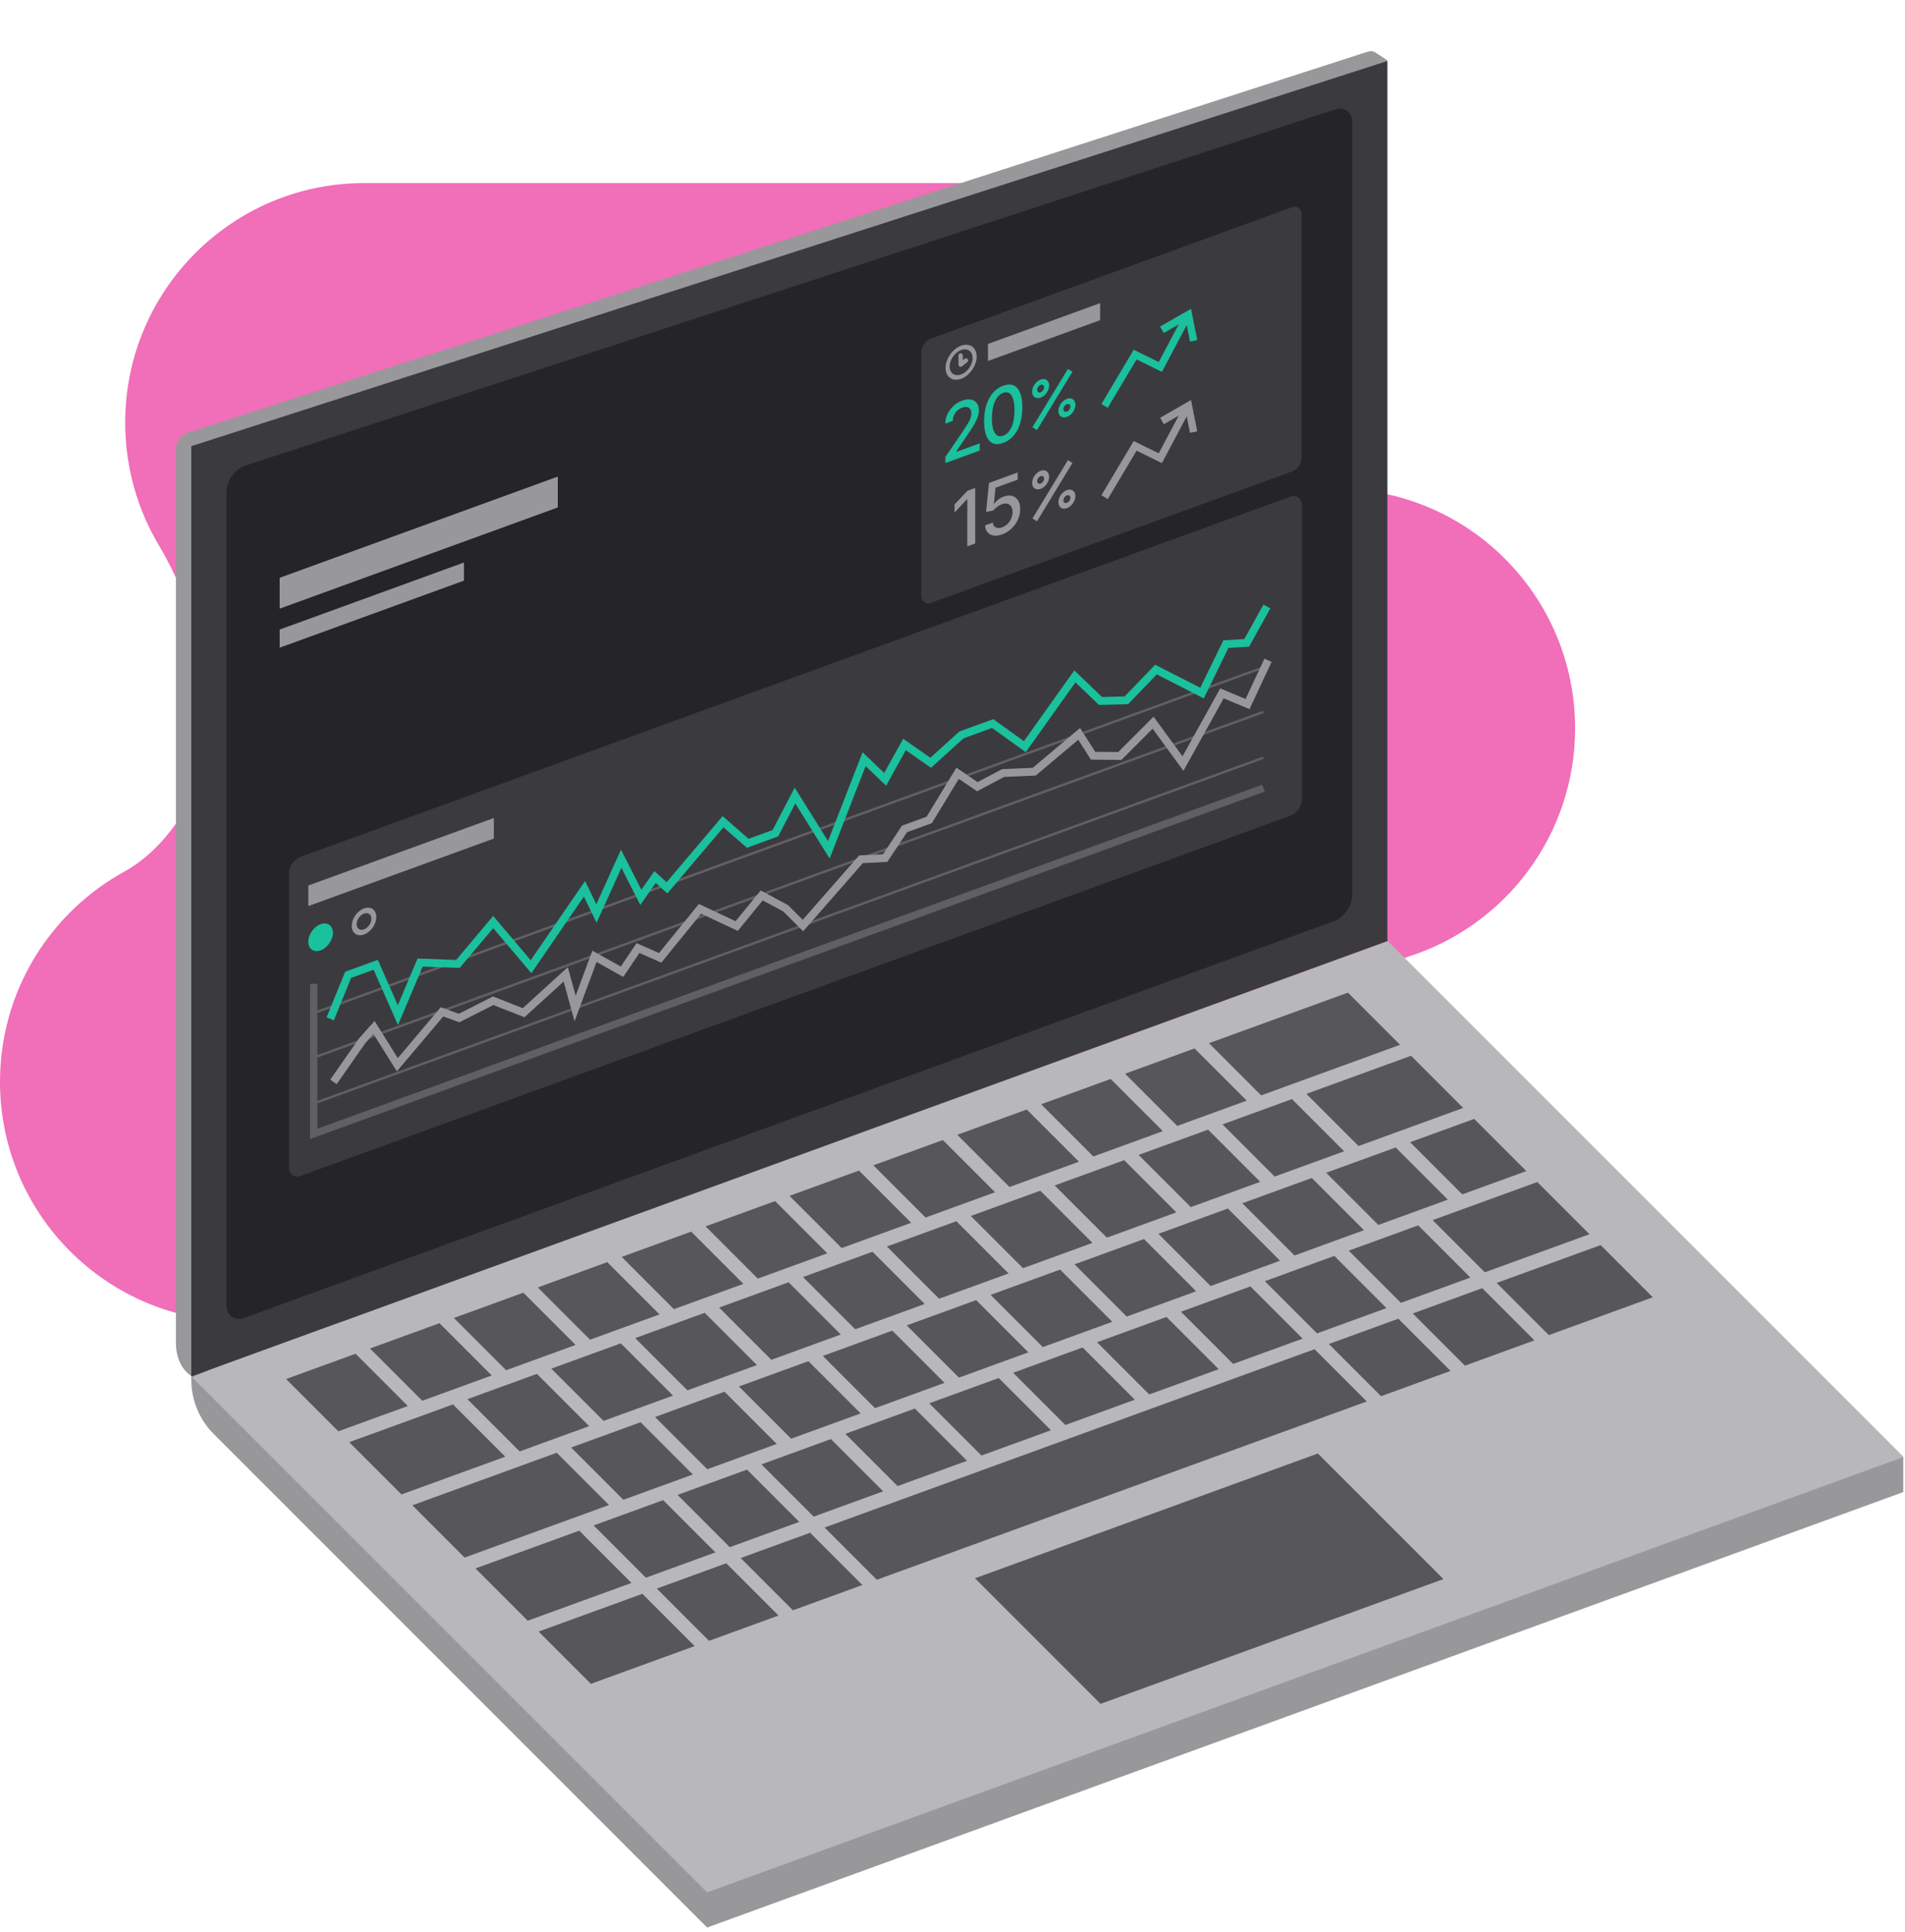 <?xml version="1.0" encoding="UTF-8"?> <svg xmlns="http://www.w3.org/2000/svg" width="578" height="586" viewBox="0 0 578 586" fill="none"><path d="M72.515 400.833C32.466 400.833 0 368.304 0 328.176C0 300.685 15.239 276.759 37.714 264.417C52.005 256.57 63.537 237.224 63.537 220.92C63.537 202.069 57.893 181.633 48.228 165.448C41.723 154.555 37.984 141.813 37.984 128.196C37.984 88.068 70.45 55.539 110.499 55.539H332.878C372.927 55.539 405.393 88.068 405.393 128.196V133.25C405.393 141.542 412.187 148.101 420.303 149.8C453.199 156.689 477.908 185.913 477.908 220.92C477.908 253.391 456.65 280.886 427.318 290.197C420.095 292.49 414.371 298.718 414.371 306.296V328.176C414.371 368.304 381.905 400.833 341.856 400.833H72.515Z" fill="#F16EB9"></path><path d="M64.864 435.037C60.494 430.667 58.039 424.741 58.039 418.561V417.431L110.902 408.972L420.951 296.124L538.317 413.489L577.471 442.042V452.644L214.559 584.733L64.864 435.037Z" fill="#98989A"></path><rect width="386.203" height="221.353" transform="matrix(0.94 -0.342 0.707 0.707 58.039 417.576)" fill="#B8B8BA"></rect><g clip-path="url(#clip0_169_981)"><rect width="22.427" height="22.427" transform="matrix(0.94 -0.342 0.707 0.707 86.803 418.342)" fill="#57575B"></rect><rect width="22.427" height="22.427" transform="matrix(0.94 -0.342 0.707 0.707 112.256 409.078)" fill="#57575B"></rect><rect width="22.427" height="22.427" transform="matrix(0.94 -0.342 0.707 0.707 137.709 399.814)" fill="#57575B"></rect><rect width="22.427" height="22.427" transform="matrix(0.94 -0.342 0.707 0.707 163.163 390.55)" fill="#57575B"></rect><rect width="22.427" height="22.427" transform="matrix(0.94 -0.342 0.707 0.707 188.616 381.286)" fill="#57575B"></rect><rect width="22.427" height="22.427" transform="matrix(0.94 -0.342 0.707 0.707 214.069 372.021)" fill="#57575B"></rect><rect width="22.427" height="22.427" transform="matrix(0.94 -0.342 0.707 0.707 239.522 362.757)" fill="#57575B"></rect><rect width="22.427" height="22.427" transform="matrix(0.94 -0.342 0.707 0.707 264.975 353.493)" fill="#57575B"></rect><rect width="22.427" height="22.427" transform="matrix(0.94 -0.342 0.707 0.707 290.428 344.229)" fill="#57575B"></rect><rect width="22.427" height="22.427" transform="matrix(0.94 -0.342 0.707 0.707 315.881 334.965)" fill="#57575B"></rect><rect width="22.427" height="22.427" transform="matrix(0.94 -0.342 0.707 0.707 341.334 325.7)" fill="#57575B"></rect><rect width="44.853" height="22.427" transform="matrix(0.94 -0.342 0.707 0.707 366.788 316.437)" fill="#57575B"></rect></g><g clip-path="url(#clip1_169_981)"><rect width="33.494" height="22.427" transform="matrix(0.94 -0.342 0.707 0.707 105.957 437.496)" fill="#57575B"></rect><rect width="22.427" height="22.427" transform="matrix(0.94 -0.342 0.707 0.707 141.811 424.446)" fill="#57575B"></rect><rect width="22.427" height="22.427" transform="matrix(0.94 -0.342 0.707 0.707 167.263 415.182)" fill="#57575B"></rect><rect width="22.427" height="22.427" transform="matrix(0.94 -0.342 0.707 0.707 192.716 405.918)" fill="#57575B"></rect><rect width="22.427" height="22.427" transform="matrix(0.94 -0.342 0.707 0.707 218.169 396.654)" fill="#57575B"></rect><rect width="22.427" height="22.427" transform="matrix(0.94 -0.342 0.707 0.707 243.623 387.389)" fill="#57575B"></rect><rect width="22.427" height="22.427" transform="matrix(0.94 -0.342 0.707 0.707 269.076 378.125)" fill="#57575B"></rect><rect width="22.427" height="22.427" transform="matrix(0.94 -0.342 0.707 0.707 294.529 368.861)" fill="#57575B"></rect><rect width="22.427" height="22.427" transform="matrix(0.94 -0.342 0.707 0.707 319.982 359.597)" fill="#57575B"></rect><rect width="22.427" height="22.427" transform="matrix(0.94 -0.342 0.707 0.707 345.435 350.333)" fill="#57575B"></rect><rect width="22.427" height="22.427" transform="matrix(0.94 -0.342 0.707 0.707 370.888 341.069)" fill="#57575B"></rect><rect width="33.785" height="22.427" transform="matrix(0.94 -0.342 0.707 0.707 396.341 331.804)" fill="#57575B"></rect></g><g clip-path="url(#clip2_169_981)"><rect width="33.494" height="22.427" transform="matrix(0.94 -0.342 0.707 0.707 144.263 475.801)" fill="#57575B"></rect><rect width="22.427" height="22.427" transform="matrix(0.94 -0.342 0.707 0.707 180.116 462.752)" fill="#57575B"></rect><rect width="22.427" height="22.427" transform="matrix(0.94 -0.342 0.707 0.707 205.569 453.488)" fill="#57575B"></rect><rect width="22.427" height="22.427" transform="matrix(0.94 -0.342 0.707 0.707 231.022 444.223)" fill="#57575B"></rect><rect width="22.427" height="22.427" transform="matrix(0.94 -0.342 0.707 0.707 256.475 434.959)" fill="#57575B"></rect><rect width="22.427" height="22.427" transform="matrix(0.94 -0.342 0.707 0.707 281.928 425.695)" fill="#57575B"></rect><rect width="22.427" height="22.427" transform="matrix(0.94 -0.342 0.707 0.707 307.381 416.431)" fill="#57575B"></rect><rect width="22.427" height="22.427" transform="matrix(0.94 -0.342 0.707 0.707 332.835 407.167)" fill="#57575B"></rect><rect width="22.427" height="22.427" transform="matrix(0.94 -0.342 0.707 0.707 358.288 397.903)" fill="#57575B"></rect><rect width="22.427" height="22.427" transform="matrix(0.94 -0.342 0.707 0.707 383.741 388.638)" fill="#57575B"></rect><rect width="22.427" height="22.427" transform="matrix(0.94 -0.342 0.707 0.707 409.194 379.374)" fill="#57575B"></rect><rect width="33.785" height="22.427" transform="matrix(0.94 -0.342 0.707 0.707 434.647 370.11)" fill="#57575B"></rect></g><g clip-path="url(#clip3_169_981)"><rect width="33.494" height="22.427" transform="matrix(0.94 -0.342 0.707 0.707 163.417 494.955)" fill="#57575B"></rect><rect width="22.427" height="22.427" transform="matrix(0.94 -0.342 0.707 0.707 199.27 481.905)" fill="#57575B"></rect><rect width="22.427" height="22.427" transform="matrix(0.94 -0.342 0.707 0.707 224.723 472.641)" fill="#57575B"></rect><rect width="158.151" height="22.427" transform="matrix(0.94 -0.342 0.707 0.707 250.176 463.377)" fill="#57575B"></rect><rect width="22.427" height="22.427" transform="matrix(0.94 -0.342 0.707 0.707 403.168 407.693)" fill="#57575B"></rect><rect width="22.427" height="22.427" transform="matrix(0.94 -0.342 0.707 0.707 428.622 398.428)" fill="#57575B"></rect><rect width="33.785" height="22.427" transform="matrix(0.94 -0.342 0.707 0.707 454.075 389.164)" fill="#57575B"></rect></g><g clip-path="url(#clip4_169_981)"><rect width="46.601" height="22.427" transform="matrix(0.94 -0.342 0.707 0.707 125.109 456.648)" fill="#57575B"></rect><rect width="22.427" height="22.427" transform="matrix(0.94 -0.342 0.707 0.707 173.279 439.116)" fill="#57575B"></rect><rect width="22.427" height="22.427" transform="matrix(0.94 -0.342 0.707 0.707 198.732 429.852)" fill="#57575B"></rect><rect width="22.427" height="22.427" transform="matrix(0.94 -0.342 0.707 0.707 224.185 420.588)" fill="#57575B"></rect><rect width="22.427" height="22.427" transform="matrix(0.94 -0.342 0.707 0.707 249.638 411.323)" fill="#57575B"></rect><rect width="22.427" height="22.427" transform="matrix(0.94 -0.342 0.707 0.707 275.091 402.059)" fill="#57575B"></rect><rect width="22.427" height="22.427" transform="matrix(0.94 -0.342 0.707 0.707 300.544 392.795)" fill="#57575B"></rect><rect width="22.427" height="22.427" transform="matrix(0.94 -0.342 0.707 0.707 325.998 383.531)" fill="#57575B"></rect><rect width="22.427" height="22.427" transform="matrix(0.94 -0.342 0.707 0.707 351.45 374.267)" fill="#57575B"></rect><rect width="22.427" height="22.427" transform="matrix(0.94 -0.342 0.707 0.707 376.904 365.003)" fill="#57575B"></rect><rect width="22.427" height="22.427" transform="matrix(0.94 -0.342 0.707 0.707 402.356 355.739)" fill="#57575B"></rect><rect width="20.679" height="22.427" transform="matrix(0.94 -0.342 0.707 0.707 427.81 346.474)" fill="#57575B"></rect></g><rect width="110.677" height="53.882" transform="matrix(0.94 -0.342 0.707 0.707 295.822 478.786)" fill="#57575B"></rect><path fill-rule="evenodd" clip-rule="evenodd" d="M56.79 131.337C54.928 131.938 53.379 134.088 53.379 136.071V407.345C53.379 412.005 55.23 415.774 58.476 417.722L142.503 382.225L416.291 282.574V35.5L420.941 18.316L417.191 15.85C416.611 15.469 415.847 15.401 415.044 15.661L56.79 131.337Z" fill="#98989A"></path><path d="M58.04 135.351L420.951 18.5V285.487L58.04 417.576V135.351Z" fill="#3B3B3F"></path><path d="M68.713 149.148C68.713 145.851 71.282 142.277 74.378 141.265L404.995 33.227C407.942 32.264 410.277 33.987 410.277 37.125V271.605C410.277 274.822 407.827 278.322 404.804 279.423L74.187 399.757C71.164 400.858 68.713 399.142 68.713 395.924V149.148Z" fill="#242429"></path><path d="M70.855 166.777C70.855 164.748 72.4 162.541 74.307 161.847L403.783 41.927C405.69 41.233 407.235 42.316 407.235 44.344V268.198L70.855 390.631V166.777Z" fill="#242429"></path><rect width="89.785" height="9.364" transform="matrix(0.94 -0.342 0 1 84.848 175.283)" fill="#98989A"></rect><rect width="59.489" height="5.508" transform="matrix(0.94 -0.342 0 1 84.848 190.982)" fill="#98989A"></rect><rect width="326.958" height="96.802" rx="3.674" transform="matrix(0.94 -0.342 0 1 87.677 261.21)" fill="#3B3B3F"></rect><path opacity="0.4" d="M96.263 334.356L383.321 229.876" stroke="#98989A" stroke-width="0.735"></path><path opacity="0.4" d="M96.263 320.453L383.321 215.972" stroke="#98989A" stroke-width="0.735"></path><path opacity="0.4" d="M96.263 306.947L383.321 202.466" stroke="#98989A" stroke-width="0.735"></path><rect width="59.881" height="6.245" transform="matrix(0.94 -0.342 0 1 93.546 268.626)" fill="#98989A"></rect><circle cx="3.972" cy="3.972" r="3.178" transform="matrix(0.94 -0.342 0 1 106.714 276.924)" stroke="#98989A" stroke-width="1.589"></circle><circle cx="3.972" cy="3.972" r="3.972" transform="matrix(0.94 -0.342 0 1 93.545 281.717)" fill="#1BC09D"></circle><path d="M100.188 309.081L105.628 295.73L114 292.683L120.731 307.959L127.463 292.008L138.941 292.422L149.643 279.71L161.121 293.258L177.346 269.627L180.971 277.124L188.479 260.523L194.434 272.224L198.75 266.061L202.374 269.334L219.376 249.278L226.884 255.821L235.256 252.774L241.211 241.331L251.481 257.798L262.183 230.299L268.569 236.424L274.438 225.839L282.378 231.399L291.698 222.955L301.192 219.499L310.944 226.512L326.133 205.186L333.901 212.646L341.754 212.451L350.73 203.122L364.711 210.248L371.961 195.395L378.261 195.03L384.388 183.983" stroke="#1BC09D" stroke-width="2.383"></path><path d="M101.171 328.212L109.856 315.774L113.481 311.7L120.558 322.992L134.108 306.948L139.286 308.828L149.642 303.59L158.877 307.208L171.65 295.579L174.498 305.931L180.366 290.111L188.738 294.779L193.571 287.601L200.302 290.569L212.385 275.702L223.518 280.926L231.113 271.641L238.362 275.523L243.627 280.77L261.233 260.678L268.568 260.304L274.437 251.463L281.946 248.731L290.558 234.575L296.531 238.646L304.369 234.507L313.791 234.109L327.427 222.625L331.656 229.26L339.769 229.338L349.866 219.234L358.928 231.64L370.752 210.346L378.519 213.581L384.733 200.298" stroke="#98989A" stroke-width="2.383"></path><path opacity="0.4" d="M95.186 298.429V343.983L383.353 239.098" stroke="#98989A" stroke-width="2.204"></path><rect width="122.748" height="80.159" rx="3.042" transform="matrix(0.94 -0.342 0 1 279.546 103.788)" fill="#3B3B3F"></rect><rect width="36.201" height="5.172" transform="matrix(0.94 -0.342 0 1 299.761 104.34)" fill="#98989A"></rect><path d="M335.149 123.132L344.42 107.569L352.055 111.32L359.691 96.933" stroke="#1BC09D" stroke-width="2.246"></path><path d="M335.149 150.815L344.42 135.252L352.055 139.003L359.691 124.616" stroke="#98989A" stroke-width="2.246"></path><path d="M352.552 100.034L360.578 95.428L362.16 103.393" stroke="#1BC09D" stroke-width="2.246"></path><path d="M352.552 127.717L360.578 123.111L362.16 131.076" stroke="#98989A" stroke-width="2.246"></path><circle cx="2.747" cy="2.747" r="1.936" transform="matrix(0.94 -0.342 0 1 321.123 121.928)" stroke="#1BC09D" stroke-width="1.621"></circle><circle cx="2.747" cy="2.747" r="1.936" transform="matrix(0.94 -0.342 0 1 321.123 149.611)" stroke="#98989A" stroke-width="1.621"></circle><circle cx="2.747" cy="2.747" r="1.936" transform="matrix(0.94 -0.342 0 1 313.161 116.074)" stroke="#1BC09D" stroke-width="1.621"></circle><circle cx="2.747" cy="2.747" r="1.936" transform="matrix(0.94 -0.342 0 1 313.161 143.757)" stroke="#98989A" stroke-width="1.621"></circle><path d="M324.709 112.336L313.948 130.032" stroke="#1BC09D" stroke-width="1.621"></path><path d="M324.71 140.019L313.949 157.715" stroke="#98989A" stroke-width="1.621"></path><path d="M286.837 140.474V138.632L292.193 130.777C292.765 129.927 293.237 129.193 293.608 128.576C293.984 127.951 294.265 127.385 294.45 126.879C294.636 126.373 294.729 125.873 294.729 125.379C294.729 124.82 294.605 124.382 294.358 124.067C294.11 123.745 293.773 123.553 293.345 123.489C292.917 123.42 292.436 123.483 291.9 123.678C291.333 123.884 290.838 124.188 290.416 124.588C289.993 124.989 289.668 125.455 289.442 125.987C289.215 126.52 289.102 127.087 289.102 127.69L286.822 128.52C286.822 127.495 287.043 126.518 287.486 125.589C287.929 124.66 288.537 123.843 289.31 123.14C290.083 122.431 290.962 121.897 291.946 121.539C292.941 121.177 293.817 121.069 294.574 121.216C295.337 121.355 295.932 121.709 296.359 122.277C296.787 122.84 297.001 123.573 297.001 124.478C297.001 125.103 296.89 125.755 296.669 126.433C296.452 127.11 296.074 127.914 295.532 128.846C294.991 129.772 294.239 130.931 293.275 132.324L290.13 136.973V137.096L297.256 134.502V136.682L286.837 140.474ZM304.391 134.365C303.169 134.804 302.126 134.841 301.26 134.476C300.395 134.111 299.732 133.363 299.274 132.23C298.815 131.097 298.586 129.615 298.586 127.784C298.586 125.958 298.815 124.314 299.274 122.853C299.738 121.39 300.402 120.161 301.268 119.166C302.139 118.169 303.18 117.45 304.391 117.01C305.601 116.569 306.64 116.534 307.505 116.904C308.371 117.269 309.033 118.015 309.492 119.142C309.956 120.262 310.188 121.735 310.188 123.561C310.188 125.398 309.958 127.05 309.5 128.516C309.041 129.977 308.379 131.208 307.513 132.209C306.648 133.204 305.607 133.923 304.391 134.365ZM304.391 132.169C305.462 131.779 306.3 130.917 306.903 129.585C307.511 128.25 307.815 126.53 307.815 124.425C307.815 123.026 307.676 121.895 307.397 121.031C307.124 120.16 306.73 119.569 306.215 119.257C305.705 118.939 305.097 118.908 304.391 119.165C303.324 119.553 302.487 120.417 301.879 121.757C301.27 123.097 300.964 124.818 300.959 126.92C300.959 128.324 301.095 129.461 301.368 130.332C301.647 131.196 302.041 131.785 302.551 132.098C303.061 132.406 303.674 132.43 304.391 132.169Z" fill="#1BC09D"></path><path d="M295.888 148.018V164.863L293.492 165.735V151.44L293.399 151.474L289.611 155.484V153.049L293.561 148.865L295.888 148.018ZM304.089 162.109C303.12 162.461 302.249 162.581 301.476 162.467C300.708 162.347 300.095 162.021 299.637 161.492C299.178 160.962 298.933 160.256 298.902 159.374L301.221 158.53C301.278 159.233 301.579 159.718 302.126 159.986C302.672 160.253 303.326 160.248 304.089 159.97C304.697 159.749 305.235 159.405 305.704 158.938C306.178 158.464 306.549 157.915 306.817 157.291C307.09 156.665 307.227 156.015 307.227 155.34C307.227 154.655 307.088 154.094 306.809 153.658C306.531 153.222 306.147 152.939 305.658 152.811C305.173 152.68 304.617 152.726 303.988 152.949C303.509 153.124 303.027 153.387 302.543 153.739C302.059 154.09 301.667 154.463 301.368 154.857L299.181 155.308L300.07 146.496L308.773 143.328V145.508L302.056 147.952L301.554 152.848L301.646 152.815C301.955 152.384 302.365 151.969 302.875 151.57C303.391 151.168 303.942 150.861 304.529 150.647C305.493 150.296 306.351 150.228 307.103 150.442C307.861 150.654 308.456 151.104 308.889 151.791C309.327 152.47 309.543 153.357 309.538 154.45C309.543 155.539 309.311 156.597 308.842 157.623C308.379 158.647 307.734 159.556 306.91 160.35C306.091 161.136 305.15 161.722 304.089 162.109Z" fill="#98989A"></path><circle cx="5.019" cy="5.019" r="4.362" transform="matrix(0.94 -0.342 0 1 286.896 106.589)" stroke="#98989A" stroke-width="1.316"></circle><path d="M291.47 107.839V110.628L293.078 109.351" stroke="#98989A" stroke-width="1.316" stroke-linecap="round" stroke-linejoin="round"></path><defs><clipPath id="clip0_169_981"><rect width="342.806" height="22.427" fill="white" transform="matrix(0.94 -0.342 0.707 0.707 86.803 418.342)"></rect></clipPath><clipPath id="clip1_169_981"><rect width="342.806" height="22.427" fill="white" transform="matrix(0.94 -0.342 0.707 0.707 105.957 437.496)"></rect></clipPath><clipPath id="clip2_169_981"><rect width="342.806" height="22.427" fill="white" transform="matrix(0.94 -0.342 0.707 0.707 144.263 475.801)"></rect></clipPath><clipPath id="clip3_169_981"><rect width="342.806" height="22.427" fill="white" transform="matrix(0.94 -0.342 0.707 0.707 163.417 494.955)"></rect></clipPath><clipPath id="clip4_169_981"><rect width="342.806" height="22.427" fill="white" transform="matrix(0.94 -0.342 0.707 0.707 125.109 456.648)"></rect></clipPath></defs></svg> 